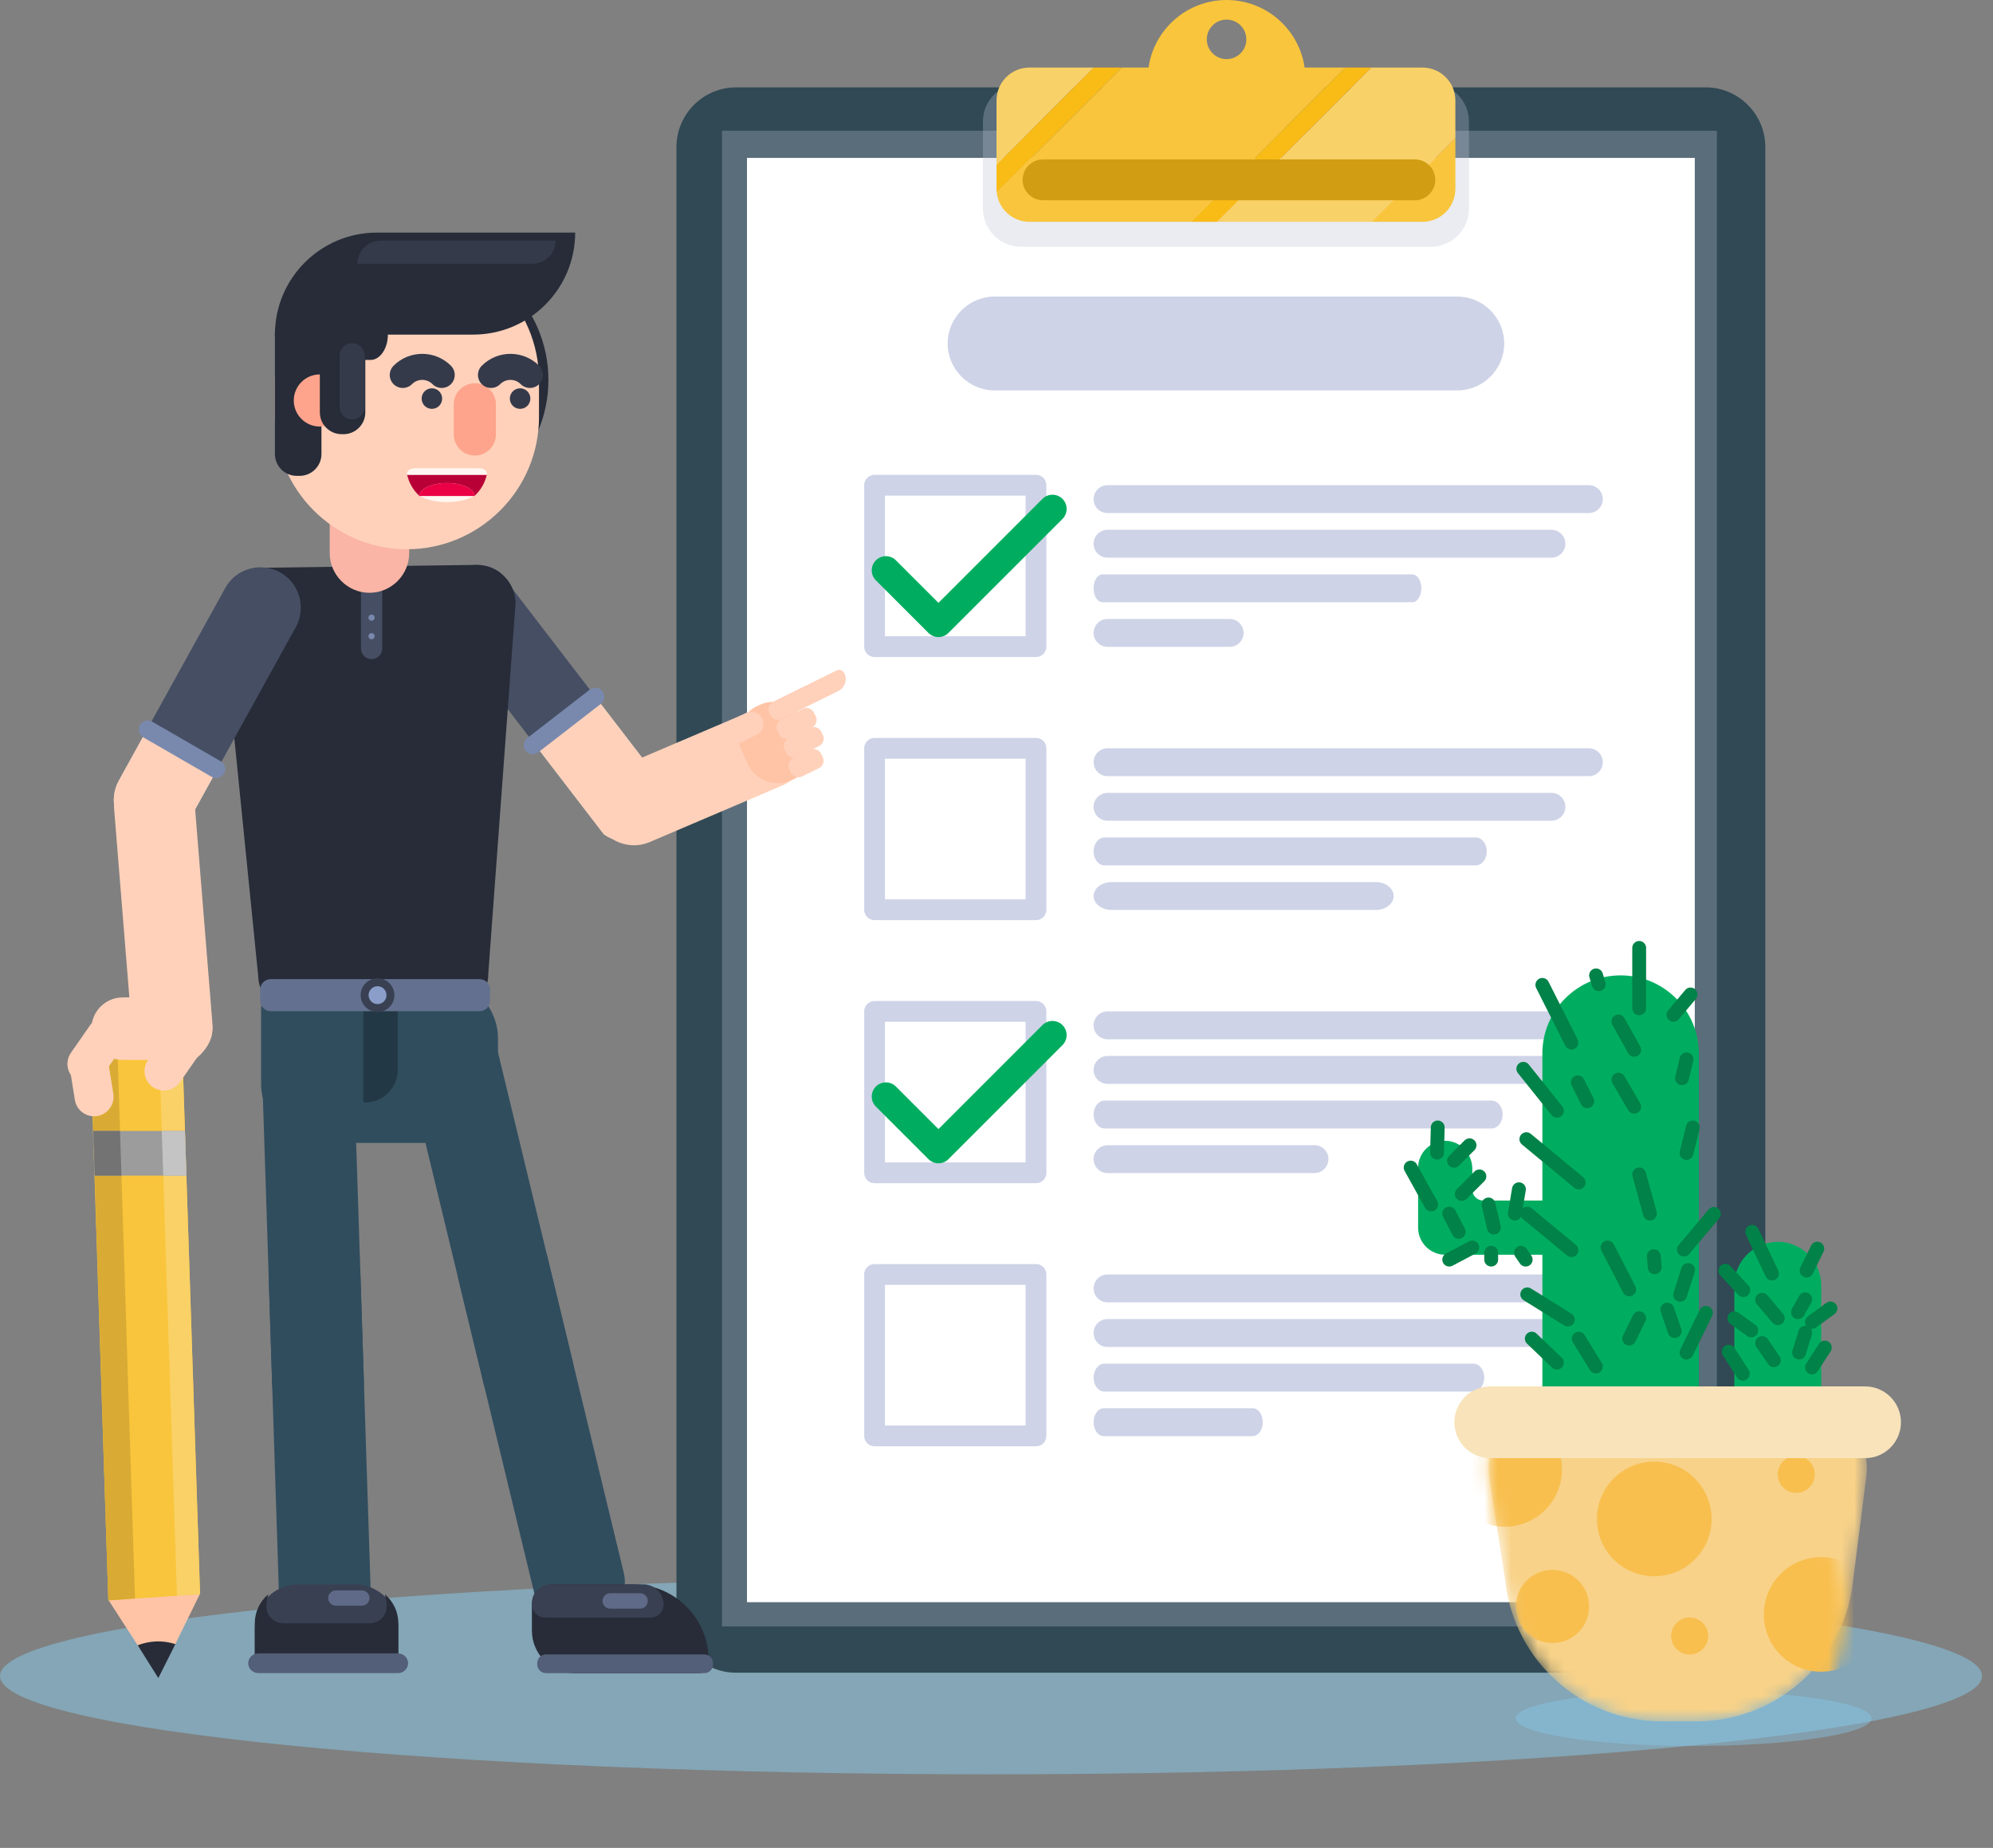 <svg width="151" height="140" viewBox="0 0 151 140" fill="none" xmlns="http://www.w3.org/2000/svg">
<rect x="0" y="0" width="151" height="140" fill="#808080" stroke="none"/>
<path opacity="0.5" d="M75.084 134.425C116.552 134.425 150.168 131.089 150.168 126.974C150.168 122.859 116.552 119.523 75.084 119.523C33.616 119.523 0 122.859 0 126.974C0 131.089 33.616 134.425 75.084 134.425Z" fill="#88CCEC"/>
<path d="M129.234 126.727H55.768C53.284 126.727 51.252 124.696 51.252 122.212V11.135C51.252 8.651 53.284 6.619 55.768 6.619H129.234C131.717 6.619 133.749 8.651 133.749 11.135V122.213C133.749 124.696 131.717 126.727 129.234 126.727Z" fill="#304954"/>
<path opacity="0.3" d="M130.082 123.224L130.082 9.902L54.698 9.902L54.698 123.224L130.082 123.224Z" fill="#BDC1D4"/>
<path d="M128.406 121.385L128.406 11.963L56.596 11.963L56.596 121.385L128.406 121.385Z" fill="white"/>
<path d="M110.414 29.577H75.354C73.4 29.577 71.8 27.978 71.8 26.023C71.8 24.069 73.4 22.469 75.354 22.469H110.414C112.369 22.469 113.968 24.068 113.968 26.023C113.968 27.978 112.369 29.577 110.414 29.577Z" fill="#CED3E7"/>
<path d="M120.38 38.87H83.911C83.33 38.87 82.855 38.395 82.855 37.814C82.855 37.234 83.33 36.759 83.911 36.759H120.38C120.961 36.759 121.436 37.234 121.436 37.814C121.436 38.395 120.961 38.87 120.38 38.87Z" fill="#CED3E7"/>
<path d="M117.546 42.249H83.911C83.33 42.249 82.855 41.774 82.855 41.193C82.855 40.612 83.33 40.138 83.911 40.138H117.546C118.127 40.138 118.602 40.612 118.602 41.193C118.602 41.774 118.127 42.249 117.546 42.249Z" fill="#CED3E7"/>
<path d="M107.007 45.628H83.535C83.161 45.628 82.855 45.153 82.855 44.572C82.855 43.991 83.161 43.516 83.535 43.516H107.007C107.381 43.516 107.687 43.991 107.687 44.572C107.687 45.153 107.381 45.628 107.007 45.628Z" fill="#CED3E7"/>
<path d="M93.167 49.006H83.911C83.33 49.006 82.855 48.531 82.855 47.95C82.855 47.37 83.33 46.895 83.911 46.895H93.167C93.747 46.895 94.222 47.37 94.222 47.95C94.222 48.531 93.747 49.006 93.167 49.006Z" fill="#CED3E7"/>
<path d="M78.492 36.76H66.263V48.989H78.492V36.76Z" stroke="#CED3E7" stroke-width="1.574" stroke-miterlimit="10" stroke-linecap="round" stroke-linejoin="round"/>
<path d="M71.103 48.266C70.818 48.266 70.545 48.152 70.343 47.951L66.362 43.969C65.942 43.55 65.942 42.87 66.362 42.45C66.781 42.031 67.461 42.031 67.88 42.451L71.102 45.673L78.98 37.795C79.4 37.376 80.079 37.376 80.499 37.795C80.918 38.215 80.918 38.895 80.499 39.315L71.862 47.951C71.661 48.153 71.388 48.266 71.103 48.266Z" fill="#00AD60"/>
<path d="M120.38 78.736H83.911C83.33 78.736 82.855 78.261 82.855 77.68C82.855 77.099 83.33 76.624 83.911 76.624H120.38C120.961 76.624 121.436 77.099 121.436 77.68C121.436 78.261 120.961 78.736 120.38 78.736Z" fill="#CED3E7"/>
<path d="M117.546 82.115H83.911C83.33 82.115 82.855 81.64 82.855 81.059C82.855 80.478 83.33 80.003 83.911 80.003H117.546C118.126 80.003 118.601 80.478 118.601 81.059C118.601 81.64 118.126 82.115 117.546 82.115Z" fill="#CED3E7"/>
<path d="M113.003 85.493H83.703C83.237 85.493 82.855 85.018 82.855 84.438C82.855 83.857 83.237 83.382 83.703 83.382H113.003C113.469 83.382 113.851 83.857 113.851 84.438C113.851 85.018 113.469 85.493 113.003 85.493Z" fill="#CED3E7"/>
<path d="M99.594 88.872H83.911C83.33 88.872 82.855 88.397 82.855 87.817C82.855 87.236 83.33 86.761 83.911 86.761H99.594C100.175 86.761 100.65 87.236 100.65 87.817C100.649 88.397 100.174 88.872 99.594 88.872Z" fill="#CED3E7"/>
<path d="M78.492 76.624H66.263V88.854H78.492V76.624Z" stroke="#CED3E7" stroke-width="1.574" stroke-miterlimit="10" stroke-linecap="round" stroke-linejoin="round"/>
<path d="M71.103 88.133C70.818 88.133 70.545 88.02 70.343 87.818L66.362 83.837C65.942 83.417 65.942 82.737 66.362 82.318C66.781 81.898 67.461 81.898 67.88 82.318L71.102 85.54L78.98 77.662C79.4 77.243 80.079 77.243 80.499 77.662C80.918 78.082 80.918 78.762 80.499 79.181L71.862 87.818C71.661 88.019 71.388 88.133 71.103 88.133Z" fill="#00AD60"/>
<path d="M120.381 98.667H83.911C83.331 98.667 82.856 98.192 82.856 97.612C82.856 97.031 83.331 96.556 83.911 96.556H120.381C120.961 96.556 121.436 97.031 121.436 97.612C121.436 98.192 120.961 98.667 120.381 98.667Z" fill="#CED3E7"/>
<path d="M116.759 102.046H83.888C83.32 102.046 82.856 101.571 82.856 100.99C82.856 100.41 83.32 99.935 83.888 99.935H116.759C117.327 99.935 117.791 100.41 117.791 100.99C117.791 101.571 117.327 102.046 116.759 102.046Z" fill="#CED3E7"/>
<path d="M111.643 105.425H83.665C83.22 105.425 82.855 104.95 82.855 104.369C82.855 103.789 83.22 103.314 83.665 103.314H111.643C112.089 103.314 112.453 103.789 112.453 104.369C112.453 104.95 112.089 105.425 111.643 105.425Z" fill="#CED3E7"/>
<path d="M94.916 108.804H83.616C83.197 108.804 82.856 108.329 82.856 107.748C82.856 107.167 83.198 106.692 83.616 106.692H94.916C95.334 106.692 95.676 107.167 95.676 107.748C95.676 108.329 95.334 108.804 94.916 108.804Z" fill="#CED3E7"/>
<path d="M78.492 96.556H66.263V108.785H78.492V96.556Z" stroke="#CED3E7" stroke-width="1.574" stroke-miterlimit="10" stroke-linecap="round" stroke-linejoin="round"/>
<path d="M78.492 56.692H66.263V68.922H78.492V56.692Z" stroke="#CED3E7" stroke-width="1.574" stroke-miterlimit="10" stroke-linecap="round" stroke-linejoin="round"/>
<path d="M120.381 58.803H83.911C83.331 58.803 82.856 58.328 82.856 57.747C82.856 57.166 83.331 56.691 83.911 56.691H120.381C120.961 56.691 121.436 57.166 121.436 57.747C121.436 58.328 120.961 58.803 120.381 58.803Z" fill="#CED3E7"/>
<path d="M117.546 62.181H83.911C83.33 62.181 82.855 61.706 82.855 61.126C82.855 60.545 83.33 60.07 83.911 60.07H117.546C118.127 60.07 118.602 60.545 118.602 61.126C118.602 61.706 118.127 62.181 117.546 62.181Z" fill="#CED3E7"/>
<path d="M111.829 65.561H83.671C83.222 65.561 82.856 65.086 82.856 64.505C82.856 63.924 83.222 63.449 83.671 63.449H111.829C112.277 63.449 112.644 63.924 112.644 64.505C112.644 65.086 112.277 65.561 111.829 65.561Z" fill="#CED3E7"/>
<path d="M104.241 68.939H84.204C83.463 68.939 82.856 68.465 82.856 67.884C82.856 67.303 83.463 66.828 84.204 66.828H104.241C104.983 66.828 105.59 67.303 105.59 67.884C105.59 68.465 104.983 68.939 104.241 68.939Z" fill="#CED3E7"/>
<path opacity="0.31" d="M110.193 6.944H75.568C74.901 7.474 74.473 8.289 74.473 9.207V15.806C74.473 16.361 74.632 16.878 74.903 17.318C75.411 18.143 76.321 18.696 77.362 18.696H108.406C110.002 18.696 111.295 17.402 111.295 15.806V9.207C111.295 8.443 110.997 7.751 110.513 7.234C110.415 7.129 110.306 7.034 110.193 6.944Z" fill="#BDC1D4"/>
<g opacity="0.36">
<path opacity="0.69" d="M107.432 13.753H106.011H101.521H91.858H90.437H81.043C80.06 13.753 79.202 13.231 78.721 12.452C78.465 12.036 78.315 11.549 78.315 11.025V10.073V5.12H78.229C76.723 5.12 75.501 6.341 75.501 7.848V13.126V14.078C75.501 14.602 75.652 15.09 75.908 15.505C76.388 16.285 77.247 16.806 78.229 16.806H87.623H89.044H98.707H103.197H104.618H107.538C109.044 16.806 110.266 15.584 110.266 14.078V13.752H107.432V13.753Z" fill="#BDC1D4"/>
</g>
<path d="M82.862 5.118L75.502 12.479V14.312C75.502 14.413 75.51 14.512 75.521 14.61L85.013 5.118H82.862Z" fill="#F9BB16"/>
<path d="M77.995 5.118C76.618 5.118 75.502 6.235 75.502 7.612V12.479L82.862 5.119L77.995 5.118Z" fill="#F9D169"/>
<path d="M103.906 16.805H107.773C109.15 16.805 110.266 15.688 110.266 14.311V10.445L103.906 16.805Z" fill="#F9C53C"/>
<path d="M98.845 5.118C98.425 2.225 95.941 0.001 92.932 0.001C89.922 0.001 87.439 2.225 87.018 5.118H85.013L75.521 14.61C75.669 15.846 76.719 16.805 77.995 16.805H90.244L101.931 5.118H98.845ZM92.932 4.479C92.105 4.479 91.434 3.809 91.434 2.982C91.434 2.154 92.105 1.484 92.932 1.484C93.759 1.484 94.43 2.154 94.43 2.982C94.43 3.809 93.759 4.479 92.932 4.479Z" fill="#F9C53C"/>
<path d="M110.266 7.612C110.266 6.235 109.15 5.118 107.773 5.118H103.901L92.214 16.805H103.907L110.267 10.445V7.612H110.266Z" fill="#F9D169"/>
<path d="M101.931 5.118L90.244 16.805H92.214L103.901 5.118H101.931Z" fill="#F9BB16"/>
<path d="M107.195 15.174H79.028C78.172 15.174 77.479 14.481 77.479 13.626C77.479 12.77 78.172 12.077 79.028 12.077H107.195C108.051 12.077 108.744 12.77 108.744 13.626C108.745 14.481 108.051 15.174 107.195 15.174Z" fill="#D19D12"/>
<path d="M11.79 124.631C12.268 124.601 12.731 124.663 13.168 124.795L13.575 123.964L15.147 120.759L13.397 120.869L10.223 121.068L8.201 121.194L10.429 124.646L10.592 124.899C10.968 124.751 11.37 124.657 11.79 124.631Z" fill="#FFC4A6"/>
<path d="M10.231 121.11L13.407 120.896L15.158 120.777L15.006 116.144L14.959 114.683L13.841 80.459L13.797 79.101L12.046 79.219L8.87 79.434L6.846 79.571L6.891 80.929L8.008 115.153L8.056 116.614L8.207 121.247L10.231 121.11Z" fill="#F9C53C"/>
<path d="M10.23 121.111L10.079 116.478L10.031 115.016L8.914 80.035L6.891 80.172L8.008 115.154L8.056 116.614L8.207 121.248L10.23 121.111Z" fill="#D9AB34"/>
<path d="M13.255 116.261L13.406 120.894L15.157 120.776L15.006 116.142L14.958 114.681L13.841 80.457L12.091 80.575L13.208 114.8L13.255 116.261Z" fill="#F9D166"/>
<path d="M7.046 85.683L7.156 89.066H14.122L14.012 85.683H7.046Z" fill="#9C9C9C"/>
<path d="M7.067 85.683L7.175 89.066H9.203L9.095 85.683H7.067Z" fill="#737373"/>
<path d="M12.258 85.683L12.368 89.066H14.123L14.012 85.683H12.258Z" fill="#C4C4C4"/>
<path d="M11.763 124.361C11.298 124.386 10.852 124.486 10.434 124.647L11.995 127.134L13.288 124.558C12.805 124.407 12.293 124.333 11.763 124.361Z" fill="#272C38"/>
<path d="M40.826 107.331C38.968 107.78 37.08 106.627 36.63 104.769L30.876 80.964C30.427 79.106 31.579 77.217 33.438 76.768C35.297 76.318 37.185 77.472 37.634 79.33L43.388 103.135C43.838 104.994 42.685 106.882 40.826 107.331Z" fill="#304D5E"/>
<path d="M44.688 123.314C42.83 123.763 40.942 122.61 40.493 120.751L34.738 96.947C34.289 95.089 35.442 93.2 37.301 92.751C39.159 92.301 41.047 93.454 41.496 95.313L47.251 119.118C47.7 120.977 46.547 122.865 44.688 123.314Z" fill="#304D5E"/>
<path d="M24.207 108.199C22.296 108.261 20.682 106.748 20.62 104.837L19.826 80.36C19.764 78.449 21.277 76.835 23.187 76.772C25.099 76.71 26.713 78.223 26.775 80.134L27.569 104.612C27.631 106.523 26.118 108.137 24.207 108.199Z" fill="#304D5E"/>
<path d="M24.739 124.633C22.828 124.695 21.214 123.182 21.152 121.271L20.358 96.794C20.296 94.883 21.808 93.269 23.719 93.207C25.631 93.145 27.245 94.657 27.307 96.569L28.102 121.046C28.163 122.957 26.651 124.571 24.739 124.633Z" fill="#304D5E"/>
<path d="M33.233 86.59H24.278C21.805 86.59 19.781 84.566 19.781 82.093V76.454C19.781 75.204 20.794 74.191 22.043 74.191H33.233C35.707 74.191 37.73 76.215 37.73 78.689V82.093C37.73 84.566 35.707 86.59 33.233 86.59Z" fill="#304D5E"/>
<path d="M44.731 52.301L37.856 43.35C36.48 42.384 34.564 42.719 33.598 44.095C32.632 45.471 32.967 47.388 34.343 48.354L40.5 56.37C42.439 56.016 43.678 54.182 44.731 52.301Z" fill="#454E63"/>
<path d="M49.267 58.208L44.731 52.302C43.678 54.183 42.439 56.017 40.499 56.37L45.753 63.211C47.129 64.177 49.046 63.842 50.012 62.466C50.978 61.09 50.643 59.174 49.267 58.208Z" fill="#CBCED6"/>
<path d="M49.267 58.208L44.731 52.302C43.678 54.183 42.439 56.017 40.499 56.37L45.753 63.211C47.129 64.177 49.046 63.842 50.012 62.466C50.978 61.09 50.643 59.174 49.267 58.208Z" fill="#FFD1BA"/>
<path d="M60.904 55.51C60.253 53.96 58.453 53.224 56.902 53.875L46.842 58.165C45.292 58.816 44.556 60.617 45.207 62.167C45.858 63.718 47.659 64.454 49.209 63.803L59.269 59.512C60.819 58.861 61.555 57.06 60.904 55.51Z" fill="#FFD1BA"/>
<path d="M36.098 42.798L19.641 43.017C18.032 43.038 16.733 44.373 16.754 45.982L19.565 73.966C19.586 75.575 20.995 76.41 22.604 76.389L34.257 76.341C35.867 76.32 37.019 75.343 36.997 73.734L39.063 45.685C39.042 44.076 37.708 42.777 36.098 42.798Z" fill="#272C38"/>
<path d="M30.177 125.929H19.307V123.331C19.307 121.518 20.791 120.034 22.605 120.034H26.88C28.694 120.034 30.178 121.518 30.178 123.331V125.929H30.177Z" fill="#394052"/>
<path d="M29.162 120.783C29.247 121.088 29.297 121.407 29.297 121.737C29.297 122.424 28.721 122.981 28.01 122.981H21.475C20.764 122.981 20.188 122.424 20.188 121.737C20.188 121.407 20.237 121.088 20.322 120.783C19.702 121.32 19.307 122.097 19.307 122.96V125.928H30.177V122.96C30.177 122.097 29.783 121.32 29.162 120.783Z" fill="#272C38"/>
<path d="M30.147 126.757H19.578C19.153 126.757 18.805 126.421 18.805 126.01C18.805 125.599 19.153 125.263 19.578 125.263H30.147C30.572 125.263 30.92 125.599 30.92 126.01C30.92 126.421 30.572 126.757 30.147 126.757Z" fill="#535E78"/>
<path d="M27.397 121.652H25.464C25.133 121.652 24.862 121.391 24.862 121.071C24.862 120.751 25.133 120.49 25.464 120.49H27.397C27.728 120.49 27.999 120.751 27.999 121.071C27.999 121.391 27.728 121.652 27.397 121.652Z" fill="#5E6A87"/>
<path d="M57.444 53.453L57.634 53.371C58.893 52.826 60.368 53.41 60.912 54.669L61.391 55.778C61.936 57.036 61.351 58.511 60.093 59.056L59.902 59.138C58.643 59.682 57.168 59.098 56.624 57.839L56.145 56.733C55.601 55.474 56.185 53.998 57.444 53.453Z" fill="#FFC4A6"/>
<path d="M9.001 59.144C8.188 60.615 8.727 62.485 10.199 63.298C11.67 64.11 13.54 63.572 14.353 62.1L16.355 58.475C14.469 57.581 12.92 56.23 11.385 54.828L9.001 59.144Z" fill="#CBCED6"/>
<path d="M21.215 43.358C19.743 42.545 17.873 43.084 17.061 44.556L11.385 54.829C12.92 56.231 14.469 57.581 16.355 58.476L22.412 47.512C23.225 46.041 22.686 44.171 21.215 43.358Z" fill="#454E63"/>
<path d="M9.001 59.144C8.188 60.615 8.727 62.485 10.199 63.298C11.67 64.11 13.54 63.572 14.353 62.1L16.355 58.475C14.469 57.581 12.92 56.23 11.385 54.828L9.001 59.144Z" fill="#FFD1BA"/>
<path d="M14.748 60.868C14.612 59.193 13.13 57.932 11.454 58.068C9.779 58.203 8.518 59.685 8.653 61.361L9.996 77.973C10.131 79.649 11.613 80.909 13.289 80.774C14.965 80.639 16.225 79.157 16.09 77.481L14.748 60.868Z" fill="#FFD1BA"/>
<path d="M13.734 80.299H9.293C7.991 80.299 6.927 79.234 6.927 77.932C6.927 76.631 7.991 75.566 9.293 75.566H13.734C15.036 75.566 16.1 76.631 16.1 77.932C16.1 79.234 15.036 80.299 13.734 80.299Z" fill="#FFD1BA"/>
<path d="M5.741 81.816C5.075 81.352 4.909 80.428 5.373 79.762L6.827 77.672C7.291 77.006 8.215 76.84 8.881 77.304C9.547 77.767 9.713 78.692 9.249 79.358L7.795 81.447C7.332 82.114 6.407 82.279 5.741 81.816Z" fill="#FFD1BA"/>
<path d="M7.361 84.553C6.559 84.681 5.799 84.13 5.671 83.329L5.269 80.815C5.141 80.013 5.691 79.253 6.493 79.125C7.294 78.997 8.055 79.547 8.183 80.349L8.585 82.863C8.713 83.665 8.162 84.425 7.361 84.553Z" fill="#FFD1BA"/>
<path d="M11.579 82.358C10.913 81.894 10.747 80.97 11.211 80.304L12.665 78.214C13.129 77.548 14.053 77.382 14.719 77.846C15.385 78.31 15.551 79.234 15.087 79.9L13.633 81.989C13.169 82.656 12.245 82.822 11.579 82.358Z" fill="#FFD1BA"/>
<path d="M52.977 126.759H43.529C41.745 126.759 40.299 125.312 40.299 123.528V121.62C40.299 120.744 41.009 120.034 41.885 120.034H47.943C51.118 120.034 53.692 122.608 53.692 125.783V126.043C53.692 126.438 53.372 126.759 52.977 126.759Z" fill="#272C38"/>
<path d="M53.364 126.759H41.366C41.001 126.759 40.704 126.462 40.704 126.097V126.003C40.704 125.637 41 125.341 41.366 125.341H53.364C53.729 125.341 54.026 125.637 54.026 126.003V126.097C54.026 126.462 53.729 126.759 53.364 126.759Z" fill="#535E78"/>
<path d="M49.294 122.548H41.301C40.748 122.548 40.3 122.099 40.3 121.546V121.441C40.3 120.664 40.93 120.033 41.707 120.033H48.745C49.591 120.033 50.277 120.719 50.277 121.565C50.276 122.108 49.837 122.548 49.294 122.548Z" fill="#394052"/>
<path d="M48.497 121.873H46.233C45.911 121.873 45.649 121.612 45.649 121.289C45.649 120.967 45.911 120.705 46.233 120.705H48.497C48.819 120.705 49.081 120.966 49.081 121.289C49.081 121.612 48.819 121.873 48.497 121.873Z" fill="#5E6A87"/>
<path d="M16.044 58.858L10.852 55.86C10.526 55.672 10.414 55.254 10.602 54.928C10.791 54.601 11.208 54.489 11.535 54.678L16.727 57.675C17.053 57.864 17.165 58.281 16.976 58.608C16.788 58.934 16.371 59.046 16.044 58.858Z" fill="#7989AD"/>
<path d="M45.522 53.328L40.781 56.998C40.483 57.229 40.054 57.174 39.824 56.876C39.593 56.578 39.648 56.149 39.946 55.918L44.686 52.248C44.984 52.017 45.413 52.072 45.644 52.37C45.875 52.669 45.82 53.098 45.522 53.328Z" fill="#7989AD"/>
<path d="M57.754 54.432C57.977 54.884 57.789 55.437 57.336 55.66L55.491 56.57C55.205 56.711 54.855 56.592 54.714 56.306L54.416 55.701C54.275 55.415 54.394 55.065 54.679 54.924L56.525 54.014C56.977 53.792 57.53 53.979 57.754 54.432Z" fill="#FFD1BA"/>
<path d="M63.506 52.359L59.218 54.473C58.907 54.626 58.531 54.498 58.378 54.188L58.288 54.004C58.134 53.693 58.262 53.317 58.573 53.164L63.379 50.795C63.597 50.688 63.862 50.777 63.969 50.996C64.218 51.5 64.01 52.111 63.506 52.359Z" fill="#FFD1BA"/>
<path d="M61.519 55.112L59.877 55.922C59.566 56.075 59.19 55.947 59.037 55.636L58.897 55.352C58.744 55.042 58.871 54.665 59.182 54.512L60.824 53.703C61.135 53.549 61.511 53.677 61.665 53.988L61.805 54.272C61.958 54.583 61.83 54.959 61.519 55.112Z" fill="#FFD1BA"/>
<path d="M62.056 56.522L60.414 57.332C60.103 57.485 59.727 57.357 59.574 57.046L59.45 56.794C59.297 56.483 59.424 56.107 59.735 55.954L61.377 55.144C61.688 54.991 62.064 55.119 62.218 55.429L62.342 55.682C62.495 55.992 62.367 56.369 62.056 56.522Z" fill="#FFD1BA"/>
<path d="M62.05 58.195L60.771 58.825C60.46 58.978 60.084 58.85 59.931 58.54L59.806 58.285C59.652 57.974 59.78 57.598 60.091 57.445L61.37 56.815C61.681 56.662 62.057 56.789 62.21 57.1L62.335 57.355C62.489 57.666 62.361 58.042 62.05 58.195Z" fill="#FFD1BA"/>
<path d="M28.153 49.937C27.708 49.937 27.347 49.576 27.347 49.131V42.915H28.959V49.131C28.959 49.577 28.598 49.937 28.153 49.937Z" fill="#454E63"/>
<path d="M27.918 44.626C27.918 44.495 28.023 44.39 28.153 44.39C28.283 44.39 28.389 44.496 28.389 44.626C28.389 44.755 28.283 44.861 28.153 44.861C28.023 44.861 27.918 44.756 27.918 44.626Z" fill="#304D5E"/>
<path d="M27.918 46.794C27.918 46.664 28.023 46.559 28.153 46.559C28.283 46.559 28.389 46.665 28.389 46.794C28.389 46.925 28.283 47.03 28.153 47.03C28.023 47.03 27.918 46.924 27.918 46.794Z" fill="#7989AD"/>
<path d="M27.918 48.2C27.918 48.07 28.023 47.965 28.153 47.965C28.283 47.965 28.389 48.07 28.389 48.2C28.389 48.33 28.283 48.436 28.153 48.436C28.023 48.436 27.918 48.33 27.918 48.2Z" fill="#7989AD"/>
<path d="M31.548 38.789C26.046 38.789 21.545 34.287 21.545 28.785C21.545 23.283 26.046 18.781 31.548 18.781C37.05 18.781 41.552 23.283 41.552 28.785C41.552 34.287 37.05 38.789 31.548 38.789Z" fill="#272C38"/>
<path d="M27.992 44.911C26.336 44.911 24.981 43.555 24.981 41.899V38.723C24.981 37.066 26.336 35.711 27.992 35.711C29.648 35.711 31.004 37.066 31.004 38.723V41.899C31.004 43.556 29.648 44.911 27.992 44.911Z" fill="#FAB5A6"/>
<path d="M30.833 41.611C25.331 41.611 20.829 37.11 20.829 31.608V28.785C20.829 23.283 25.331 18.781 30.833 18.781C36.335 18.781 40.837 23.283 40.837 28.785V31.608C40.837 37.11 36.335 41.611 30.833 41.611Z" fill="#FFD1BA"/>
<path d="M27.305 30.341C27.305 32.038 25.93 33.413 24.233 33.413C22.537 33.413 21.162 32.038 21.162 30.341C21.162 28.645 22.537 27.27 24.233 27.27C25.93 27.27 27.305 28.645 27.305 30.341Z" fill="#FFD1BA"/>
<path d="M22.704 36.052H22.481C21.572 36.052 20.829 35.309 20.829 34.401V25.312C20.829 24.404 21.572 23.661 22.481 23.661H22.704C23.612 23.661 24.355 24.404 24.355 25.312V34.401C24.355 35.309 23.612 36.052 22.704 36.052Z" fill="#272C38"/>
<path d="M28.073 27.27H22.144C21.421 27.27 20.829 26.406 20.829 25.35C20.829 24.294 21.421 23.43 22.144 23.43H28.073C28.796 23.43 29.388 24.294 29.388 25.35C29.389 26.406 28.796 27.27 28.073 27.27Z" fill="#272C38"/>
<path d="M35.977 34.513C35.098 34.513 34.379 33.794 34.379 32.915V30.632C34.379 29.753 35.098 29.034 35.977 29.034C36.855 29.034 37.575 29.753 37.575 30.632V32.915C37.574 33.794 36.855 34.513 35.977 34.513Z" fill="#FEA48C"/>
<path d="M33.501 30.197C33.501 30.627 33.153 30.975 32.723 30.975C32.293 30.975 31.945 30.627 31.945 30.197C31.945 29.767 32.293 29.418 32.723 29.418C33.153 29.418 33.501 29.767 33.501 30.197Z" fill="#343A4A"/>
<path d="M40.184 30.197C40.184 30.627 39.836 30.975 39.406 30.975C38.976 30.975 38.628 30.627 38.628 30.197C38.628 29.767 38.976 29.418 39.406 29.418C39.836 29.418 40.184 29.767 40.184 30.197Z" fill="#343A4A"/>
<path d="M36.881 35.971H30.848C30.988 36.593 31.314 37.144 31.766 37.562C31.797 37.025 32.724 36.593 33.864 36.593C35.005 36.593 35.932 37.025 35.963 37.562C36.415 37.144 36.742 36.593 36.881 35.971Z" fill="#B80037"/>
<path d="M36.324 35.476H31.386C31.032 35.476 30.769 35.715 30.847 35.966L30.848 35.971H36.881C36.882 35.969 36.882 35.968 36.883 35.966C36.96 35.713 36.68 35.476 36.324 35.476Z" fill="#FFF6F1"/>
<path d="M33.865 36.593C32.724 36.593 31.798 37.024 31.767 37.562C31.777 37.571 31.787 37.58 31.797 37.59H35.934C35.944 37.58 35.954 37.571 35.964 37.562C35.932 37.024 35.006 36.593 33.865 36.593Z" fill="#EB0046"/>
<path d="M35.933 37.59H31.797C32.344 37.871 33.07 38.042 33.865 38.042C34.66 38.042 35.385 37.871 35.933 37.59Z" fill="#FFF6F1"/>
<path d="M30.516 28.406C31.331 27.591 32.652 27.591 33.467 28.406" stroke="#343A4A" stroke-width="1.973" stroke-miterlimit="10" stroke-linecap="round"/>
<path d="M37.199 28.406C38.014 27.591 39.335 27.591 40.15 28.406" stroke="#343A4A" stroke-width="1.973" stroke-miterlimit="10" stroke-linecap="round"/>
<path d="M35.85 25.35H20.83C20.83 21.082 24.29 17.622 28.557 17.622H43.578C43.578 21.89 40.118 25.35 35.85 25.35Z" fill="#272C38"/>
<path d="M26.208 30.341C26.208 31.432 25.324 32.316 24.233 32.316C23.142 32.316 22.258 31.432 22.258 30.341C22.258 29.251 23.143 28.366 24.233 28.366C25.324 28.366 26.208 29.251 26.208 30.341Z" fill="#FEA48C"/>
<path d="M26.027 32.895H25.884C24.977 32.895 24.233 32.152 24.233 31.244V26.285C24.233 25.377 24.976 24.634 25.884 24.634H26.027C26.936 24.634 27.678 25.377 27.678 26.285V31.244C27.678 32.152 26.936 32.895 26.027 32.895Z" fill="#272C38"/>
<path d="M26.682 31.773C26.157 31.773 25.728 31.344 25.728 30.819V26.957C25.728 26.433 26.157 26.003 26.682 26.003C27.206 26.003 27.636 26.433 27.636 26.957V30.819C27.636 31.344 27.206 31.773 26.682 31.773Z" fill="#343A4A"/>
<path d="M40.347 19.984H27.085C27.085 19.017 27.869 18.233 28.836 18.233H42.098C42.098 19.2 41.314 19.984 40.347 19.984Z" fill="#343A4A"/>
<path d="M27.651 83.531C27.581 83.531 27.524 83.474 27.524 83.403V75.716C27.524 75.645 27.581 75.588 27.651 75.588H30.007C30.078 75.588 30.135 75.645 30.135 75.716V81.047C30.135 82.419 29.023 83.531 27.651 83.531Z" fill="#233845"/>
<path d="M36.32 76.612H20.522C20.073 76.612 19.709 76.248 19.709 75.8V74.991C19.709 74.542 20.073 74.178 20.522 74.178H36.32C36.769 74.178 37.133 74.542 37.133 74.991V75.8C37.133 76.248 36.769 76.612 36.32 76.612Z" fill="#63708F"/>
<path d="M27.327 75.394C27.327 74.689 27.899 74.117 28.605 74.117C29.31 74.117 29.882 74.689 29.882 75.394C29.882 76.099 29.31 76.671 28.605 76.671C27.899 76.671 27.327 76.1 27.327 75.394Z" fill="#384052"/>
<path d="M27.927 75.394C27.927 75.02 28.231 74.717 28.605 74.717C28.979 74.717 29.283 75.02 29.283 75.394C29.283 75.769 28.979 76.072 28.605 76.072C28.231 76.072 27.927 75.769 27.927 75.394Z" fill="#8B9EC9"/>
<path opacity="0.41" d="M128.318 132.274C135.762 132.274 141.796 131.339 141.796 130.186C141.796 129.034 135.762 128.099 128.318 128.099C120.873 128.099 114.839 129.034 114.839 130.186C114.839 131.339 120.873 132.274 128.318 132.274Z" fill="#88CCEC"/>
<path d="M122.787 112.855C119.512 112.855 116.857 110.2 116.857 106.925V79.826C116.857 76.55 119.513 73.896 122.787 73.896C126.063 73.896 128.717 76.551 128.717 79.826V106.925C128.718 110.2 126.063 112.855 122.787 112.855Z" fill="#00AD60"/>
<mask id="mask0_236_30715" style="mask-type:luminance" maskUnits="userSpaceOnUse" x="112" y="105" width="30" height="26">
<path d="M128.547 130.409H125.905C119.819 130.409 114.709 125.826 114.049 119.776L112.813 111.866C112.449 108.519 115.07 105.597 118.436 105.597H135.783C139.104 105.597 141.71 108.443 141.418 111.75L140.427 119.533C139.883 125.689 134.727 130.409 128.547 130.409Z" fill="white"/>
</mask>
<g mask="url(#mask0_236_30715)">
<path d="M128.547 130.409H125.905C119.819 130.409 114.709 125.826 114.049 119.776L112.813 111.866C112.449 108.519 115.07 105.597 118.436 105.597H135.783C139.104 105.597 141.71 108.443 141.418 111.75L140.427 119.533C139.883 125.689 134.727 130.409 128.547 130.409Z" fill="#F8D288"/>
</g>
<mask id="mask1_236_30715" style="mask-type:luminance" maskUnits="userSpaceOnUse" x="112" y="105" width="30" height="26">
<path d="M128.547 130.409H125.905C119.819 130.409 114.709 125.826 114.049 119.776L112.813 111.866C112.449 108.519 115.07 105.597 118.436 105.597H135.783C139.104 105.597 141.71 108.443 141.418 111.75L140.427 119.533C139.883 125.689 134.727 130.409 128.547 130.409Z" fill="white"/>
</mask>
<g mask="url(#mask1_236_30715)">
<path d="M125.335 119.421C127.733 119.421 129.677 117.477 129.677 115.079C129.677 112.681 127.733 110.737 125.335 110.737C122.937 110.737 120.993 112.681 120.993 115.079C120.993 117.477 122.937 119.421 125.335 119.421Z" fill="#F8BF4F"/>
</g>
<mask id="mask2_236_30715" style="mask-type:luminance" maskUnits="userSpaceOnUse" x="112" y="105" width="30" height="26">
<path d="M128.547 130.409H125.905C119.819 130.409 114.709 125.826 114.049 119.776L112.813 111.866C112.449 108.519 115.07 105.597 118.436 105.597H135.783C139.104 105.597 141.71 108.443 141.418 111.75L140.427 119.533C139.883 125.689 134.727 130.409 128.547 130.409Z" fill="white"/>
</mask>
<g mask="url(#mask2_236_30715)">
<path d="M113.999 115.665C116.397 115.665 118.341 113.721 118.341 111.323C118.341 108.925 116.397 106.981 113.999 106.981C111.601 106.981 109.657 108.925 109.657 111.323C109.657 113.721 111.601 115.665 113.999 115.665Z" fill="#F8BF4F"/>
</g>
<mask id="mask3_236_30715" style="mask-type:luminance" maskUnits="userSpaceOnUse" x="110" y="107" width="30" height="29">
<path d="M132.334 133.393L129.89 134.397C124.261 136.711 117.793 134.415 114.882 129.07L110.731 122.224C109.122 119.267 110.435 115.568 113.549 114.288L129.593 107.693C132.664 106.43 136.157 108.072 137.144 111.242L139.186 118.817C141.024 124.717 138.05 131.043 132.334 133.393Z" fill="white"/>
</mask>
<g mask="url(#mask3_236_30715)">
<path d="M139.631 126.327C141.849 125.416 142.908 122.879 141.996 120.661C141.084 118.443 138.547 117.384 136.329 118.296C134.112 119.207 133.053 121.744 133.964 123.962C134.876 126.18 137.413 127.239 139.631 126.327Z" fill="#F8BF4F"/>
</g>
<mask id="mask4_236_30715" style="mask-type:luminance" maskUnits="userSpaceOnUse" x="112" y="105" width="30" height="26">
<path d="M128.547 130.409H125.905C119.819 130.409 114.709 125.826 114.049 119.776L112.813 111.866C112.449 108.519 115.07 105.597 118.436 105.597H135.783C139.104 105.597 141.71 108.443 141.418 111.75L140.427 119.533C139.883 125.689 134.727 130.409 128.547 130.409Z" fill="white"/>
</mask>
<g mask="url(#mask4_236_30715)">
<path d="M134.692 111.699C134.692 110.925 135.319 110.298 136.093 110.298C136.867 110.298 137.495 110.925 137.495 111.699C137.495 112.473 136.867 113.101 136.093 113.101C135.319 113.101 134.692 112.473 134.692 111.699Z" fill="#F8BF4F"/>
</g>
<mask id="mask5_236_30715" style="mask-type:luminance" maskUnits="userSpaceOnUse" x="112" y="105" width="30" height="26">
<path d="M128.547 130.409H125.905C119.819 130.409 114.709 125.826 114.049 119.776L112.813 111.866C112.449 108.519 115.07 105.597 118.436 105.597H135.783C139.104 105.597 141.71 108.443 141.418 111.75L140.427 119.533C139.883 125.689 134.727 130.409 128.547 130.409Z" fill="white"/>
</mask>
<g mask="url(#mask5_236_30715)">
<path d="M126.616 123.944C126.616 123.171 127.243 122.543 128.017 122.543C128.791 122.543 129.418 123.171 129.418 123.944C129.418 124.718 128.791 125.346 128.017 125.346C127.243 125.345 126.616 124.718 126.616 123.944Z" fill="#F8BF4F"/>
</g>
<mask id="mask6_236_30715" style="mask-type:luminance" maskUnits="userSpaceOnUse" x="112" y="105" width="30" height="26">
<path d="M128.547 130.409H125.905C119.819 130.409 114.709 125.826 114.049 119.776L112.813 111.866C112.449 108.519 115.07 105.597 118.436 105.597H135.783C139.104 105.597 141.71 108.443 141.418 111.75L140.427 119.533C139.883 125.689 134.727 130.409 128.547 130.409Z" fill="white"/>
</mask>
<g mask="url(#mask6_236_30715)">
<path d="M114.857 121.707C114.857 120.177 116.098 118.937 117.628 118.937C119.158 118.937 120.399 120.177 120.399 121.707C120.399 123.238 119.158 124.478 117.628 124.478C116.098 124.478 114.857 123.237 114.857 121.707Z" fill="#F8BF4F"/>
</g>
<path d="M134.692 108.753C132.874 108.753 131.4 107.28 131.4 105.462V97.373C131.4 95.555 132.874 94.082 134.692 94.082C136.509 94.082 137.983 95.555 137.983 97.373V105.462C137.983 107.279 136.509 108.753 134.692 108.753Z" fill="#00AD60"/>
<path d="M118.493 90.954H112.375C111.919 90.954 111.55 90.585 111.55 90.129V88.552C111.55 87.459 110.725 86.504 109.633 86.433C108.438 86.356 107.443 87.303 107.443 88.482V92.965C107.443 92.972 107.445 92.979 107.445 92.986C107.445 92.993 107.443 93 107.443 93.007C107.443 94.141 108.363 95.061 109.497 95.061H118.493C119.627 95.061 120.546 94.141 120.546 93.007C120.546 91.874 119.626 90.954 118.493 90.954Z" fill="#00AD60"/>
<path d="M141.309 110.47H112.91C111.41 110.47 110.193 109.254 110.193 107.753C110.193 106.253 111.409 105.036 112.91 105.036H141.309C142.81 105.036 144.026 106.253 144.026 107.753C144.026 109.254 142.81 110.47 141.309 110.47Z" fill="#F8E3BA"/>
<path d="M124.193 76.394V71.815" stroke="#008248" stroke-width="1.049" stroke-miterlimit="10" stroke-linecap="round" stroke-linejoin="round"/>
<path d="M119.063 78.992L116.857 74.617" stroke="#008248" stroke-width="1.049" stroke-miterlimit="10" stroke-linecap="round" stroke-linejoin="round"/>
<path d="M119.61 89.586L115.646 86.305" stroke="#008248" stroke-width="1.049" stroke-miterlimit="10" stroke-linecap="round" stroke-linejoin="round"/>
<path d="M119.063 94.712L115.714 91.944" stroke="#008248" stroke-width="1.049" stroke-miterlimit="10" stroke-linecap="round" stroke-linejoin="round"/>
<path d="M118.79 99.975L115.714 98.061" stroke="#008248" stroke-width="1.049" stroke-miterlimit="10" stroke-linecap="round" stroke-linejoin="round"/>
<path d="M134.258 96.489L132.754 93.327" stroke="#008248" stroke-width="1.049" stroke-miterlimit="10" stroke-linecap="round" stroke-linejoin="round"/>
<path d="M137.282 100.155L138.684 99.13" stroke="#008248" stroke-width="1.049" stroke-miterlimit="10" stroke-linecap="round" stroke-linejoin="round"/>
<path d="M136.877 96.258L137.688 94.601" stroke="#008248" stroke-width="1.049" stroke-miterlimit="10" stroke-linecap="round" stroke-linejoin="round"/>
<path d="M134.692 99.872L133.506 98.471" stroke="#008248" stroke-width="1.049" stroke-miterlimit="10" stroke-linecap="round" stroke-linejoin="round"/>
<path d="M134.394 103.052L133.506 101.753" stroke="#008248" stroke-width="1.049" stroke-miterlimit="10" stroke-linecap="round" stroke-linejoin="round"/>
<path d="M132.685 100.795L131.4 99.872" stroke="#008248" stroke-width="1.049" stroke-miterlimit="10" stroke-linecap="round" stroke-linejoin="round"/>
<path d="M132.043 104.076L130.977 102.402" stroke="#008248" stroke-width="1.049" stroke-miterlimit="10" stroke-linecap="round" stroke-linejoin="round"/>
<path d="M132.079 97.743L130.722 96.269" stroke="#008248" stroke-width="1.049" stroke-miterlimit="10" stroke-linecap="round" stroke-linejoin="round"/>
<path d="M125.01 91.944L124.193 88.971" stroke="#008248" stroke-width="1.049" stroke-miterlimit="10" stroke-linecap="round" stroke-linejoin="round"/>
<path d="M123.437 97.686L121.797 94.508" stroke="#008248" stroke-width="1.049" stroke-miterlimit="10" stroke-linecap="round" stroke-linejoin="round"/>
<path d="M123.438 101.416L124.193 99.872" stroke="#008248" stroke-width="1.049" stroke-miterlimit="10" stroke-linecap="round" stroke-linejoin="round"/>
<path d="M126.88 100.845L126.322 99.219" stroke="#008248" stroke-width="1.049" stroke-miterlimit="10" stroke-linecap="round" stroke-linejoin="round"/>
<path d="M127.778 102.473L129.25 99.463" stroke="#008248" stroke-width="1.049" stroke-miterlimit="10" stroke-linecap="round" stroke-linejoin="round"/>
<path d="M120.909 103.53L119.61 101.417" stroke="#008248" stroke-width="1.049" stroke-miterlimit="10" stroke-linecap="round" stroke-linejoin="round"/>
<path d="M117.96 103.239L116.056 101.417" stroke="#008248" stroke-width="1.049" stroke-miterlimit="10" stroke-linecap="round" stroke-linejoin="round"/>
<path d="M126.787 76.885L128.086 75.342" stroke="#008248" stroke-width="1.049" stroke-miterlimit="10" stroke-linecap="round" stroke-linejoin="round"/>
<path d="M127.582 94.668L129.853 91.97" stroke="#008248" stroke-width="1.049" stroke-miterlimit="10" stroke-linecap="round" stroke-linejoin="round"/>
<path d="M108.431 91.251L106.88 88.457" stroke="#008248" stroke-width="1.049" stroke-miterlimit="10" stroke-linecap="round" stroke-linejoin="round"/>
<path d="M108.879 87.33L108.93 85.416" stroke="#008248" stroke-width="1.049" stroke-miterlimit="10" stroke-linecap="round" stroke-linejoin="round"/>
<path d="M110.16 87.946L111.34 86.767" stroke="#008248" stroke-width="1.049" stroke-miterlimit="10" stroke-linecap="round" stroke-linejoin="round"/>
<path d="M110.75 90.457L112.086 89.124" stroke="#008248" stroke-width="1.049" stroke-miterlimit="10" stroke-linecap="round" stroke-linejoin="round"/>
<path d="M110.519 93.328L109.802 91.944" stroke="#008248" stroke-width="1.049" stroke-miterlimit="10" stroke-linecap="round" stroke-linejoin="round"/>
<path d="M114.774 91.944L115.082 90.099" stroke="#008248" stroke-width="1.049" stroke-miterlimit="10" stroke-linecap="round" stroke-linejoin="round"/>
<path d="M113.185 93.006L112.775 91.252" stroke="#008248" stroke-width="1.049" stroke-miterlimit="10" stroke-linecap="round" stroke-linejoin="round"/>
<path d="M111.549 94.508L109.802 95.43" stroke="#008248" stroke-width="1.049" stroke-miterlimit="10" stroke-linecap="round" stroke-linejoin="round"/>
<path d="M112.98 94.908V95.43" stroke="#008248" stroke-width="1.049" stroke-miterlimit="10" stroke-linecap="round" stroke-linejoin="round"/>
<path d="M115.235 94.908L115.594 95.43" stroke="#008248" stroke-width="1.049" stroke-miterlimit="10" stroke-linecap="round" stroke-linejoin="round"/>
<path d="M123.815 83.845L122.617 81.794" stroke="#008248" stroke-width="1.049" stroke-miterlimit="10" stroke-linecap="round" stroke-linejoin="round"/>
<path d="M127.436 81.692L127.778 80.257" stroke="#008248" stroke-width="1.049" stroke-miterlimit="10" stroke-linecap="round" stroke-linejoin="round"/>
<path d="M123.815 79.538L122.617 77.385" stroke="#008248" stroke-width="1.049" stroke-miterlimit="10" stroke-linecap="round" stroke-linejoin="round"/>
<path d="M117.96 84.152L115.415 80.974" stroke="#008248" stroke-width="1.049" stroke-miterlimit="10" stroke-linecap="round" stroke-linejoin="round"/>
<path d="M127.778 87.356L128.256 85.416" stroke="#008248" stroke-width="1.049" stroke-miterlimit="10" stroke-linecap="round" stroke-linejoin="round"/>
<path d="M120.259 83.434L119.542 81.999" stroke="#008248" stroke-width="1.049" stroke-miterlimit="10" stroke-linecap="round" stroke-linejoin="round"/>
<path d="M137.282 103.598L138.256 102.094" stroke="#008248" stroke-width="1.049" stroke-miterlimit="10" stroke-linecap="round" stroke-linejoin="round"/>
<path d="M136.308 102.472L136.769 100.967" stroke="#008248" stroke-width="1.049" stroke-miterlimit="10" stroke-linecap="round" stroke-linejoin="round"/>
<path d="M136.223 99.412L136.769 98.438" stroke="#008248" stroke-width="1.049" stroke-miterlimit="10" stroke-linecap="round" stroke-linejoin="round"/>
<path d="M127.299 98.095L127.898 96.215" stroke="#008248" stroke-width="1.049" stroke-miterlimit="10" stroke-linecap="round" stroke-linejoin="round"/>
<path d="M125.368 96.011L125.3 95.169" stroke="#008248" stroke-width="1.049" stroke-miterlimit="10" stroke-linecap="round" stroke-linejoin="round"/>
<path d="M121.13 74.566L120.926 73.895" stroke="#008248" stroke-width="1.049" stroke-miterlimit="10" stroke-linecap="round" stroke-linejoin="round"/>
</svg>
